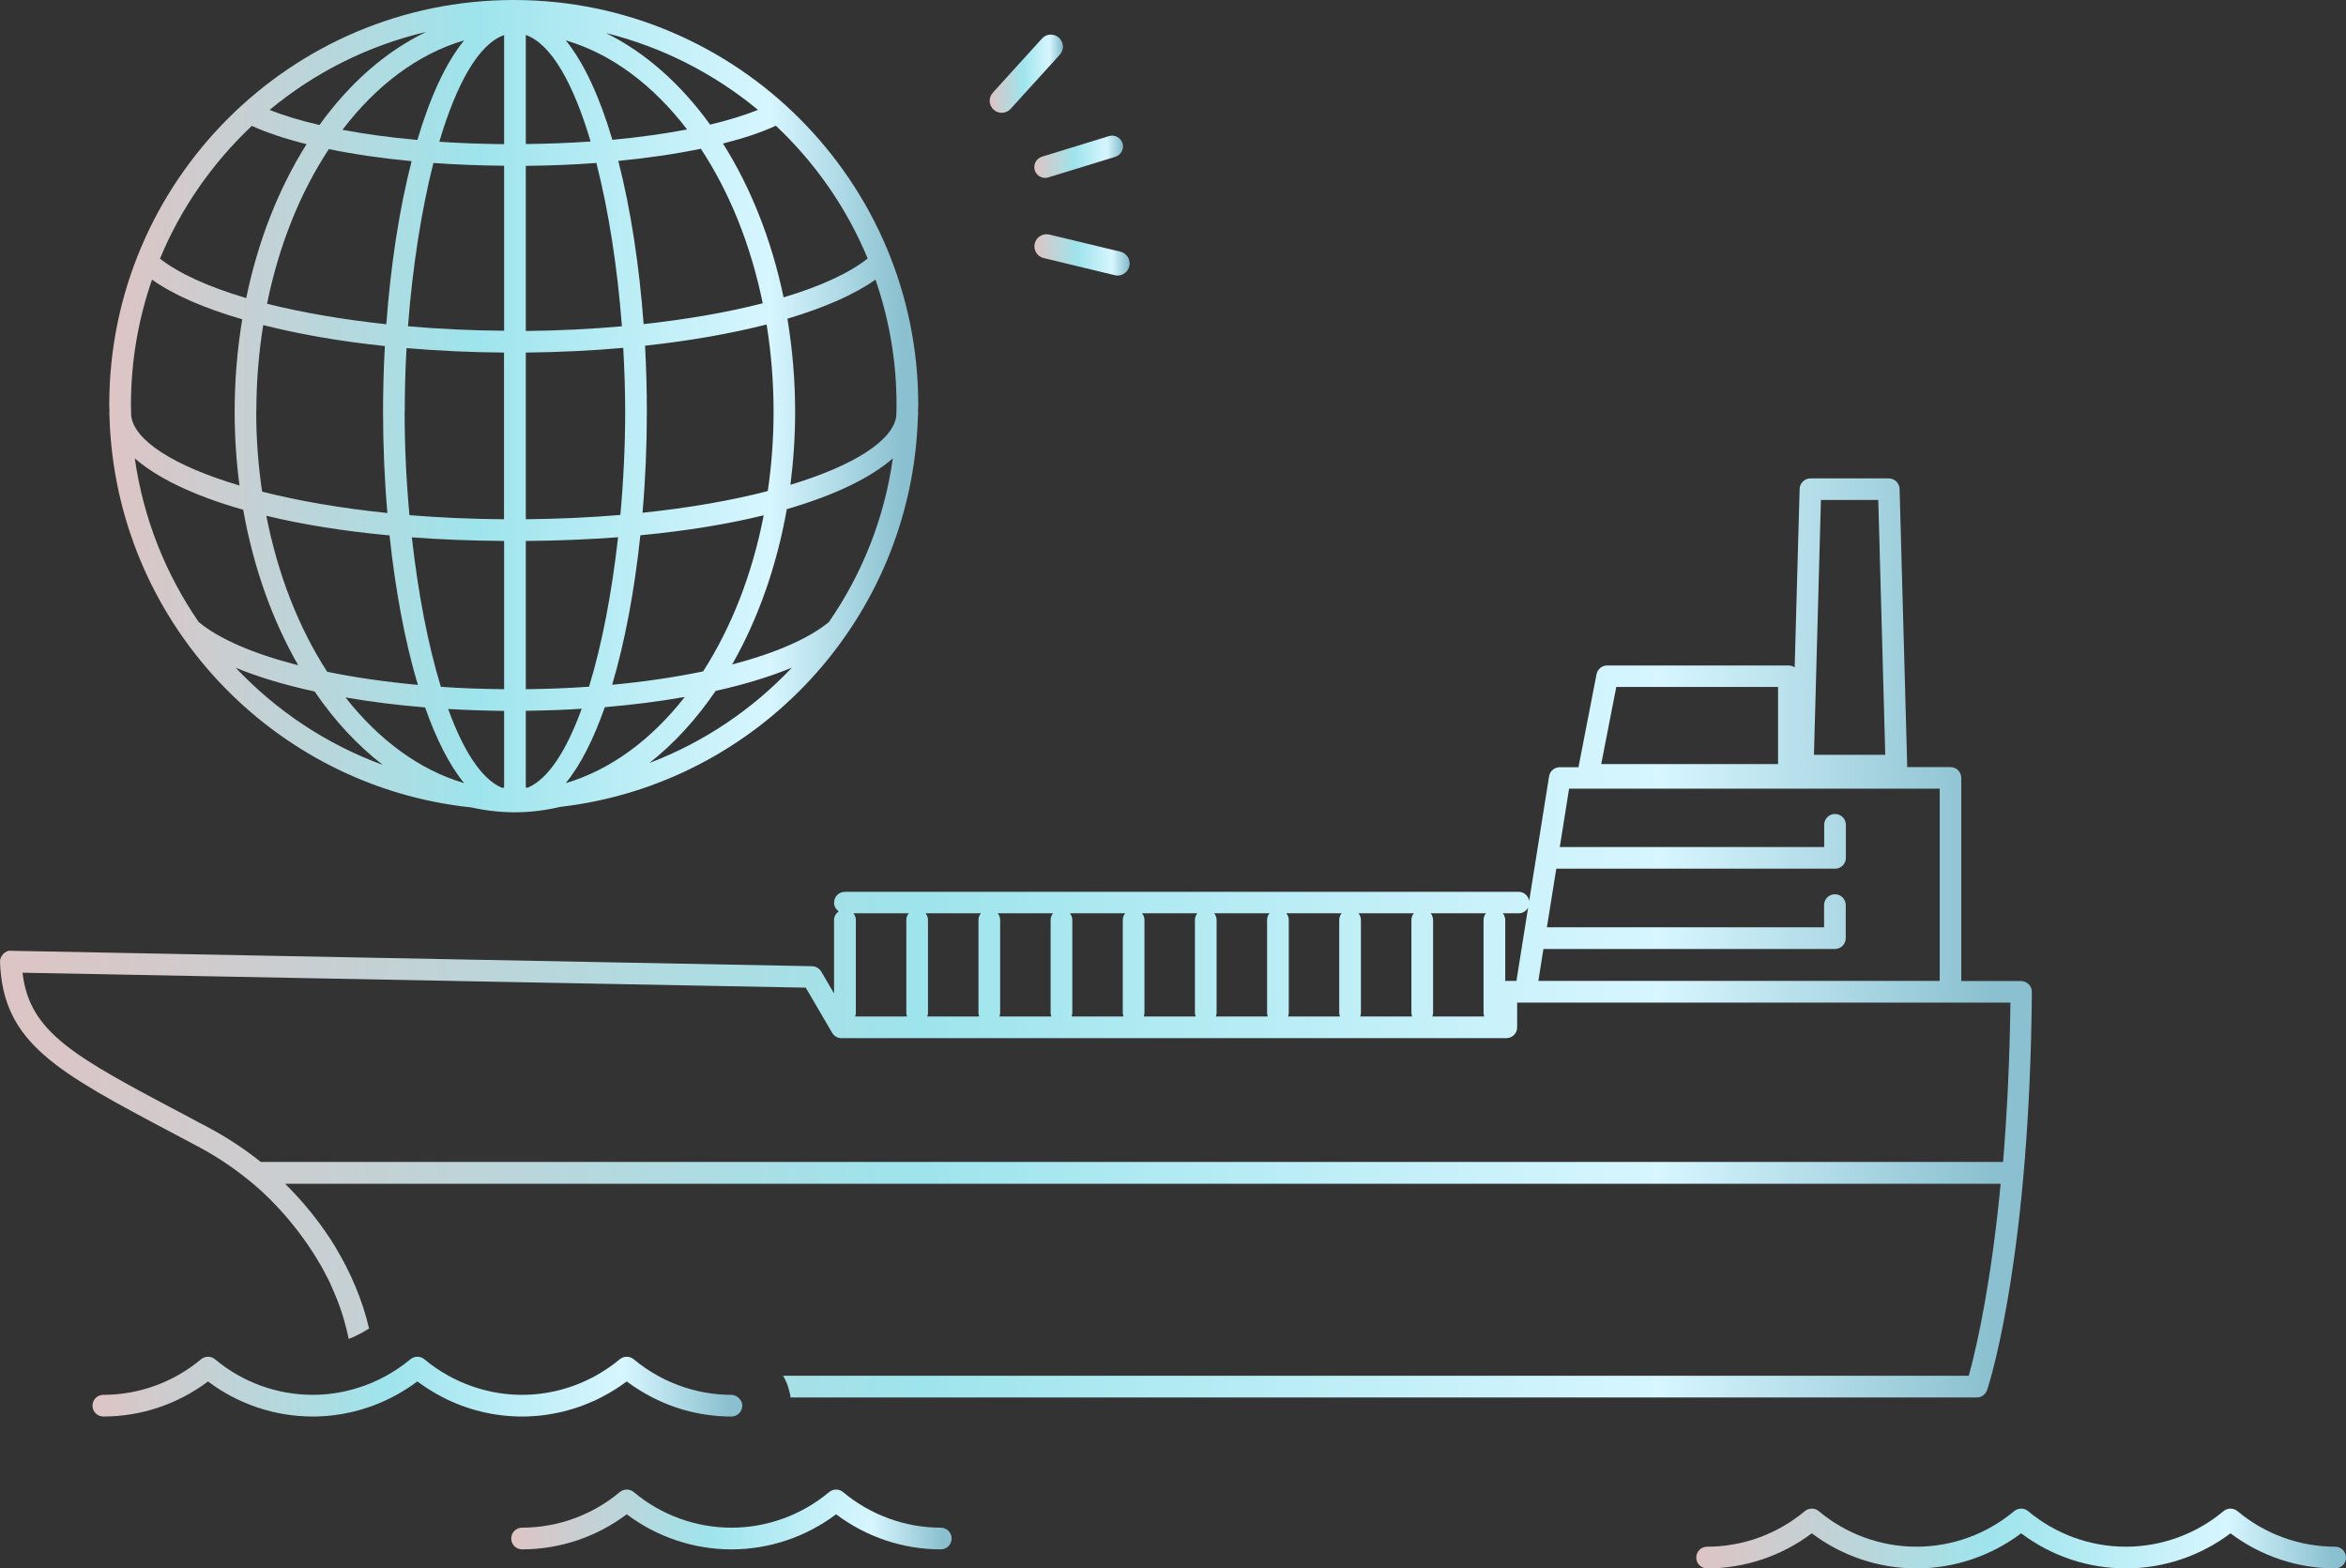 <svg width="175" height="117" viewBox="0 0 175 117" fill="none" xmlns="http://www.w3.org/2000/svg">
<rect x="0" y="0" width="175" height="117" fill="#333333" stroke="none"/>
<g clip-path="url(#clip0_1510_32093)">
<path d="M8.168 31.129C8.636 46.298 20.317 58.689 35.178 60.235C36.23 60.469 37.308 60.595 38.404 60.595C39.563 60.595 40.696 60.451 41.801 60.19C56.501 58.491 68.011 46.181 68.469 31.129C68.478 31.021 68.496 30.904 68.496 30.797H68.478C68.478 30.599 68.496 30.401 68.496 30.194C68.505 13.55 54.964 0 38.323 0C21.682 0 8.15 13.55 8.15 30.194C8.15 30.392 8.159 30.59 8.168 30.797H8.15C8.15 30.904 8.159 31.021 8.177 31.129H8.168ZM19.122 30.716C19.122 28.486 19.301 26.328 19.634 24.251C22.32 24.934 25.384 25.465 28.709 25.815C28.619 27.443 28.574 29.079 28.574 30.716C28.574 33.251 28.682 35.796 28.898 38.269C25.375 37.909 22.23 37.352 19.553 36.677C19.265 34.753 19.113 32.757 19.113 30.716H19.122ZM57.705 30.716C57.705 32.748 57.552 34.726 57.274 36.632C54.605 37.325 51.46 37.882 47.929 38.251C48.145 35.778 48.252 33.233 48.252 30.716C48.252 29.07 48.207 27.425 48.117 25.788C51.442 25.428 54.506 24.889 57.184 24.206C57.525 26.301 57.705 28.477 57.705 30.716ZM30.192 30.716C30.192 29.142 30.236 27.551 30.326 25.968C32.654 26.166 35.098 26.283 37.596 26.301V38.736C35.125 38.718 32.761 38.61 30.542 38.431C30.308 35.877 30.183 33.269 30.183 30.716H30.192ZM46.635 30.716C46.635 33.26 46.509 35.868 46.276 38.413C44.056 38.601 41.693 38.709 39.222 38.736V26.301C41.729 26.274 44.164 26.157 46.491 25.95C46.581 27.542 46.635 29.142 46.635 30.716ZM39.411 58.752C39.348 58.752 39.285 58.752 39.222 58.752V53.024C40.642 53.006 42.034 52.961 43.391 52.871C42.286 55.928 40.929 58.077 39.402 58.743L39.411 58.752ZM33.435 52.889C34.792 52.97 36.185 53.015 37.605 53.033V58.761C37.542 58.761 37.488 58.761 37.425 58.761C35.897 58.104 34.541 55.955 33.435 52.898V52.889ZM37.605 51.414C35.996 51.397 34.415 51.343 32.887 51.235C31.917 48.07 31.18 44.194 30.722 40.085C32.869 40.247 35.169 40.337 37.605 40.355V51.414ZM39.222 51.414V40.355C41.666 40.337 43.957 40.238 46.105 40.076C45.647 44.176 44.91 48.061 43.939 51.226C42.403 51.334 40.821 51.397 39.213 51.414H39.222ZM39.222 24.682V12.373C41.028 12.355 42.789 12.283 44.487 12.157C45.404 15.736 46.06 19.98 46.392 24.34C44.092 24.547 41.693 24.664 39.231 24.691L39.222 24.682ZM39.222 10.745V2.608C41.145 3.282 42.798 6.303 44.056 10.556C42.502 10.664 40.884 10.727 39.222 10.745ZM37.605 2.608V10.754C35.951 10.736 34.334 10.682 32.77 10.574C34.028 6.321 35.682 3.282 37.605 2.617V2.608ZM37.605 12.364V24.673C35.143 24.655 32.743 24.538 30.434 24.34C30.767 19.98 31.423 15.736 32.33 12.157C34.028 12.283 35.789 12.346 37.596 12.364H37.605ZM31.162 51.091C28.754 50.866 26.472 50.542 24.405 50.111C22.302 46.865 20.73 42.89 19.867 38.475C22.5 39.114 25.573 39.617 29.059 39.941C29.491 44.014 30.201 47.854 31.171 51.091H31.162ZM31.71 52.772C32.537 55.119 33.507 57.061 34.621 58.419C31.279 57.439 28.251 55.182 25.771 52.026C27.631 52.35 29.625 52.601 31.719 52.772H31.71ZM45.116 52.754C47.219 52.575 49.214 52.323 51.083 51.99C48.603 55.164 45.557 57.43 42.205 58.419C43.319 57.052 44.29 55.11 45.116 52.754ZM45.664 51.082C46.626 47.845 47.336 44.005 47.767 39.932C51.262 39.599 54.327 39.087 56.968 38.44C56.115 42.854 54.542 46.829 52.449 50.084C50.373 50.515 48.091 50.857 45.673 51.082H45.664ZM48.01 24.17C47.686 19.8 47.048 15.61 46.123 12.004C48.342 11.788 50.418 11.482 52.278 11.096C54.398 14.306 55.998 18.235 56.896 22.623C54.291 23.297 51.271 23.819 48.01 24.179V24.17ZM45.682 10.43C44.748 7.283 43.58 4.703 42.205 3.012C45.638 4.019 48.737 6.366 51.253 9.657C49.555 9.981 47.686 10.242 45.682 10.43ZM31.135 10.439C29.131 10.259 27.253 10.008 25.546 9.684C28.062 6.375 31.18 4.019 34.621 3.012C33.238 4.703 32.07 7.292 31.135 10.439ZM30.704 12.022C29.778 15.628 29.14 19.827 28.817 24.188C25.555 23.837 22.536 23.316 19.921 22.659C20.811 18.271 22.41 14.333 24.531 11.123C26.4 11.509 28.475 11.806 30.704 12.022ZM22.239 49.625C18.96 48.789 16.372 47.683 14.827 46.406C12.365 42.837 10.693 38.682 10.055 34.195C11.709 35.634 14.422 36.974 18.142 38.026C18.906 42.342 20.326 46.28 22.239 49.616V49.625ZM17.585 49.814C19.256 50.506 21.251 51.1 23.471 51.585C24.953 53.761 26.669 55.605 28.556 57.061C24.351 55.524 20.604 53.015 17.585 49.814ZM48.441 56.917C50.274 55.479 51.936 53.663 53.383 51.54C55.531 51.064 57.444 50.479 59.071 49.805C56.133 52.916 52.511 55.371 48.441 56.917ZM61.829 46.406C60.311 47.656 57.795 48.735 54.614 49.571C56.519 46.226 57.93 42.288 58.693 37.981C62.324 36.929 64.974 35.616 66.6 34.195C65.972 38.682 64.3 42.837 61.829 46.406ZM66.861 31.012C66.654 32.82 63.779 34.708 58.963 36.165C59.188 34.393 59.313 32.577 59.313 30.716C59.313 28.324 59.107 26.004 58.738 23.774C61.488 22.956 63.725 21.976 65.307 20.861C66.322 23.792 66.879 26.93 66.879 30.203C66.879 30.473 66.87 30.743 66.861 31.012ZM64.723 19.287C63.33 20.384 61.173 21.373 58.451 22.183C57.552 17.875 55.989 13.964 53.931 10.709C55.45 10.322 56.779 9.882 57.876 9.378C60.805 12.139 63.159 15.502 64.723 19.278V19.287ZM56.537 8.2C55.522 8.605 54.318 8.974 52.97 9.297C50.786 6.267 48.136 3.911 45.197 2.464C49.429 3.516 53.284 5.503 56.546 8.2H56.537ZM31.791 2.383C28.772 3.821 26.067 6.222 23.83 9.324C22.419 9.001 21.17 8.623 20.11 8.2C23.444 5.431 27.424 3.408 31.782 2.383H31.791ZM18.78 9.387C19.903 9.9 21.287 10.358 22.869 10.754C20.811 14.018 19.256 17.921 18.367 22.236C15.572 21.409 13.362 20.411 11.933 19.296C13.497 15.52 15.851 12.157 18.78 9.396V9.387ZM11.34 20.861C12.949 22.003 15.249 23.001 18.07 23.819C17.702 26.031 17.504 28.342 17.504 30.716C17.504 32.595 17.63 34.429 17.864 36.219C12.94 34.753 10.001 32.847 9.786 31.012C9.786 30.743 9.768 30.473 9.768 30.203C9.768 26.93 10.325 23.792 11.34 20.861Z" fill="url(#paint0_linear_1510_32093)"/>
<path d="M14.773 85.529C16.552 86.473 18.169 87.633 19.598 88.937C19.921 89.234 20.227 89.548 20.523 89.854C21.359 90.726 22.374 91.931 23.327 93.406C23.542 93.747 23.758 94.089 23.956 94.44C24.081 94.656 24.198 94.889 24.315 95.114C24.414 95.312 24.522 95.501 24.612 95.699C24.881 96.283 25.133 96.885 25.349 97.488C25.636 98.288 25.843 99.088 26.013 99.88C26.022 99.88 26.031 99.88 26.04 99.871C26.552 99.673 27.038 99.421 27.496 99.124C27.505 99.124 27.523 99.106 27.532 99.097C27.002 96.85 26.112 94.871 25.115 93.199C25.07 93.118 25.016 93.037 24.971 92.947C24.71 92.516 24.441 92.111 24.162 91.724C23.92 91.374 23.668 91.041 23.408 90.708C23.273 90.528 23.138 90.367 22.994 90.196C22.725 89.863 22.446 89.539 22.15 89.225C21.835 88.883 21.539 88.577 21.269 88.307H149.239C148.539 95.618 147.505 100.167 147.002 102.101C147.002 102.119 146.993 102.146 146.984 102.164C146.939 102.343 146.894 102.496 146.858 102.631H58.415C58.702 103.117 58.891 103.665 58.972 104.25H147.46C147.811 104.25 148.116 104.025 148.224 103.701C148.224 103.692 148.242 103.656 148.26 103.602C148.601 102.532 151.414 93.19 151.567 74.002C151.567 73.786 151.486 73.579 151.333 73.426C151.18 73.273 150.974 73.183 150.758 73.183H146.301V58.032C146.301 57.583 145.942 57.223 145.492 57.223H142.249C142.249 57.223 142.267 57.142 142.267 57.106L141.701 36.479C141.692 36.039 141.332 35.688 140.892 35.688H135.051C134.611 35.688 134.252 36.039 134.243 36.479L133.874 49.787C133.749 49.697 133.596 49.643 133.434 49.643H119.884C119.498 49.643 119.165 49.922 119.093 50.3L117.746 57.232H116.353C115.957 57.232 115.616 57.52 115.553 57.916L114.07 67.204C113.999 66.826 113.684 66.529 113.289 66.529H63.024C62.575 66.529 62.216 66.889 62.216 67.339C62.216 67.609 62.359 67.842 62.566 67.986C62.359 68.13 62.216 68.364 62.216 68.634V74.109L61.263 72.482C61.119 72.239 60.859 72.086 60.58 72.077L0.827 70.927C0.603 70.891 0.387 71.007 0.234 71.169C0.081 71.331 -0.008 71.547 0.001 71.763C0.216 77.823 4.224 79.945 12.993 84.585L14.773 85.529ZM135.842 37.297H140.11L140.631 56.306H135.312L135.833 37.297H135.842ZM120.558 51.244H132.634V56.998H119.444L120.567 51.244H120.558ZM117.045 58.833H144.693V73.174H114.753L115.131 70.792H136.875C137.325 70.792 137.684 70.432 137.684 69.982V67.519C137.684 67.069 137.325 66.709 136.875 66.709C136.426 66.709 136.067 67.069 136.067 67.519V69.173H115.391L116.092 64.803H136.884C137.334 64.803 137.693 64.444 137.693 63.994V61.53C137.693 61.081 137.334 60.721 136.884 60.721C136.435 60.721 136.076 61.081 136.076 61.53V63.185H116.353L117.045 58.842V58.833ZM113.289 68.13C113.594 68.13 113.846 67.959 113.99 67.707L113.118 73.174H112.354C112.354 73.174 112.309 73.183 112.282 73.192V68.625C112.282 68.436 112.211 68.265 112.103 68.13H113.307H113.289ZM110.845 68.13C110.737 68.265 110.665 68.436 110.665 68.625V75.566C110.665 75.656 110.692 75.746 110.719 75.827H106.846C106.873 75.746 106.9 75.656 106.9 75.566V68.625C106.9 68.436 106.828 68.265 106.72 68.13H110.854H110.845ZM105.462 68.13C105.355 68.265 105.283 68.436 105.283 68.625V75.566C105.283 75.656 105.31 75.746 105.337 75.827H101.464C101.491 75.746 101.518 75.656 101.518 75.566V68.625C101.518 68.436 101.446 68.265 101.338 68.13H105.471H105.462ZM100.08 68.13C99.972 68.265 99.9 68.436 99.9 68.625V75.566C99.9 75.656 99.927 75.746 99.954 75.827H96.082C96.109 75.746 96.136 75.656 96.136 75.566V68.625C96.136 68.436 96.064 68.265 95.956 68.13H100.089H100.08ZM94.698 68.13C94.59 68.265 94.518 68.436 94.518 68.625V75.566C94.518 75.656 94.545 75.746 94.572 75.827H90.699C90.726 75.746 90.753 75.656 90.753 75.566V68.625C90.753 68.436 90.681 68.265 90.574 68.13H94.707H94.698ZM89.316 68.13C89.208 68.265 89.136 68.436 89.136 68.625V75.566C89.136 75.656 89.163 75.746 89.19 75.827H85.317C85.344 75.746 85.371 75.656 85.371 75.566V68.625C85.371 68.436 85.299 68.265 85.191 68.13H89.325H89.316ZM83.933 68.13C83.826 68.265 83.754 68.436 83.754 68.625V75.566C83.754 75.656 83.781 75.746 83.808 75.827H79.935C79.962 75.746 79.989 75.656 79.989 75.566V68.625C79.989 68.436 79.917 68.265 79.809 68.13H83.942H83.933ZM78.551 68.13C78.443 68.265 78.371 68.436 78.371 68.625V75.566C78.371 75.656 78.398 75.746 78.425 75.827H74.553C74.58 75.746 74.606 75.656 74.606 75.566V68.625C74.606 68.436 74.535 68.265 74.427 68.13H78.56H78.551ZM73.169 68.13C73.061 68.265 72.989 68.436 72.989 68.625V75.566C72.989 75.656 73.016 75.746 73.043 75.827H69.17C69.197 75.746 69.224 75.656 69.224 75.566V68.625C69.224 68.436 69.152 68.265 69.045 68.13H73.178H73.169ZM67.787 68.13C67.679 68.265 67.607 68.436 67.607 68.625V75.566C67.607 75.656 67.634 75.746 67.661 75.827H63.788C63.815 75.746 63.842 75.656 63.842 75.566V68.625C63.842 68.436 63.77 68.265 63.662 68.13H67.796H67.787ZM1.681 72.563L60.104 73.678L62.072 77.041C62.216 77.293 62.485 77.445 62.773 77.445H112.363C112.813 77.445 113.172 77.086 113.172 76.636V74.793H149.967C149.913 79.316 149.698 83.263 149.419 86.68H19.454C18.25 85.718 16.938 84.846 15.527 84.099L13.748 83.155C5.554 78.821 2.193 77.041 1.681 72.563Z" fill="url(#paint1_linear_1510_32093)"/>
<path d="M44.846 104.241C45.511 103.899 46.149 103.503 46.751 103.054C47.353 103.503 47.991 103.899 48.656 104.241C50.471 105.176 52.492 105.67 54.559 105.67C55.008 105.67 55.368 105.311 55.368 104.861C55.368 104.609 55.242 104.385 55.053 104.241C54.919 104.133 54.748 104.052 54.559 104.052C52.627 104.052 50.731 103.548 49.06 102.622C48.431 102.271 47.829 101.867 47.272 101.399C46.975 101.148 46.535 101.148 46.23 101.399C45.672 101.867 45.07 102.271 44.441 102.622C42.77 103.548 40.874 104.052 38.942 104.052C37.011 104.052 35.115 103.548 33.443 102.622C32.814 102.271 32.212 101.867 31.655 101.399C31.359 101.148 30.918 101.148 30.613 101.399C30.056 101.867 29.454 102.271 28.825 102.622C28.079 103.036 27.279 103.368 26.462 103.602C25.446 103.899 24.395 104.052 23.326 104.052C20.666 104.052 18.078 103.108 16.039 101.399C15.742 101.148 15.302 101.148 14.996 101.399C12.957 103.108 10.369 104.052 7.709 104.052C7.26 104.052 6.9 104.411 6.9 104.861C6.9 105.311 7.26 105.67 7.709 105.67C10.53 105.67 13.271 104.744 15.517 103.054C17.764 104.744 20.504 105.67 23.326 105.67C25.392 105.67 27.414 105.167 29.229 104.241C29.894 103.899 30.532 103.503 31.134 103.054C31.736 103.503 32.374 103.899 33.039 104.241C34.854 105.176 36.876 105.67 38.942 105.67C41.009 105.67 43.031 105.167 44.846 104.241Z" fill="url(#paint2_linear_1510_32093)"/>
<path d="M174.192 115.381C171.532 115.381 168.944 114.437 166.905 112.729C166.608 112.477 166.168 112.477 165.862 112.729C163.823 114.437 161.235 115.381 158.575 115.381C155.916 115.381 153.328 114.437 151.288 112.729C150.992 112.477 150.551 112.477 150.246 112.729C148.206 114.437 145.618 115.381 142.959 115.381C140.299 115.381 137.711 114.437 135.671 112.729C135.375 112.477 134.935 112.477 134.629 112.729C132.589 114.437 130.002 115.381 127.342 115.381C126.893 115.381 126.533 115.741 126.533 116.191C126.533 116.64 126.893 117 127.342 117C130.154 117 132.904 116.074 135.15 114.383C137.397 116.074 140.137 117 142.959 117C145.78 117 148.521 116.074 150.767 114.383C153.013 116.074 155.754 117 158.575 117C161.397 117 164.137 116.074 166.384 114.383C168.63 116.074 171.37 117 174.192 117C174.641 117 175.001 116.64 175.001 116.191C175.001 115.741 174.641 115.381 174.192 115.381Z" fill="url(#paint3_linear_1510_32093)"/>
<path d="M70.177 113.961C67.517 113.961 64.929 113.017 62.89 111.308C62.593 111.057 62.153 111.057 61.847 111.308C59.808 113.017 57.22 113.961 54.56 113.961C51.9 113.961 49.313 113.017 47.273 111.308C46.976 111.057 46.536 111.057 46.231 111.308C44.191 113.017 41.603 113.961 38.944 113.961C38.494 113.961 38.135 114.321 38.135 114.77C38.135 115.22 38.494 115.58 38.944 115.58C41.756 115.58 44.505 114.653 46.752 112.963C48.998 114.653 51.739 115.58 54.56 115.58C57.382 115.58 60.122 114.653 62.368 112.963C64.615 114.653 67.355 115.58 70.177 115.58C70.626 115.58 70.986 115.22 70.986 114.77C70.986 114.321 70.626 113.961 70.177 113.961Z" fill="url(#paint4_linear_1510_32093)"/>
<path d="M74.724 8.416C74.966 8.416 75.209 8.317 75.388 8.119L79.055 4.082C79.387 3.713 79.36 3.147 78.992 2.814C78.623 2.481 78.057 2.508 77.725 2.877L74.059 6.914C73.726 7.283 73.753 7.85 74.121 8.182C74.292 8.335 74.508 8.416 74.724 8.416Z" fill="url(#paint5_linear_1510_32093)"/>
<path d="M78.273 17.498C77.797 17.381 77.302 17.677 77.186 18.163C77.069 18.649 77.365 19.134 77.85 19.251L83.152 20.528C83.224 20.546 83.296 20.555 83.368 20.555C83.772 20.555 84.14 20.276 84.239 19.862C84.356 19.377 84.059 18.891 83.574 18.774L78.273 17.498Z" fill="url(#paint6_linear_1510_32093)"/>
<path d="M77.186 12.696C77.293 13.047 77.617 13.271 77.958 13.271C78.039 13.271 78.12 13.262 78.192 13.236L83.197 11.698C83.619 11.563 83.862 11.114 83.736 10.691C83.601 10.268 83.152 10.025 82.73 10.151L77.725 11.689C77.302 11.824 77.06 12.274 77.186 12.696Z" fill="url(#paint7_linear_1510_32093)"/>
</g>
<defs>
<linearGradient id="paint0_linear_1510_32093" x1="8.15" y1="30.297" x2="68.496" y2="30.297" gradientUnits="userSpaceOnUse">
<stop stop-color="#DEC4C4"/>
<stop offset="0.452" stop-color="#9EE4EC"/>
<stop offset="0.817" stop-color="#D7F6FF"/>
<stop offset="0.981" stop-color="#8AC0CF"/>
</linearGradient>
<linearGradient id="paint1_linear_1510_32093" x1="0" y1="69.969" x2="151.567" y2="69.969" gradientUnits="userSpaceOnUse">
<stop stop-color="#DEC4C4"/>
<stop offset="0.452" stop-color="#9EE4EC"/>
<stop offset="0.817" stop-color="#D7F6FF"/>
<stop offset="0.981" stop-color="#8AC0CF"/>
</linearGradient>
<linearGradient id="paint2_linear_1510_32093" x1="6.9" y1="103.44" x2="55.368" y2="103.44" gradientUnits="userSpaceOnUse">
<stop stop-color="#DEC4C4"/>
<stop offset="0.452" stop-color="#9EE4EC"/>
<stop offset="0.817" stop-color="#D7F6FF"/>
<stop offset="0.981" stop-color="#8AC0CF"/>
</linearGradient>
<linearGradient id="paint3_linear_1510_32093" x1="126.533" y1="114.77" x2="175.001" y2="114.77" gradientUnits="userSpaceOnUse">
<stop stop-color="#DEC4C4"/>
<stop offset="0.452" stop-color="#9EE4EC"/>
<stop offset="0.817" stop-color="#D7F6FF"/>
<stop offset="0.981" stop-color="#8AC0CF"/>
</linearGradient>
<linearGradient id="paint4_linear_1510_32093" x1="38.135" y1="113.35" x2="70.986" y2="113.35" gradientUnits="userSpaceOnUse">
<stop stop-color="#DEC4C4"/>
<stop offset="0.452" stop-color="#9EE4EC"/>
<stop offset="0.817" stop-color="#D7F6FF"/>
<stop offset="0.981" stop-color="#8AC0CF"/>
</linearGradient>
<linearGradient id="paint5_linear_1510_32093" x1="73.826" y1="5.499" x2="79.287" y2="5.499" gradientUnits="userSpaceOnUse">
<stop stop-color="#DEC4C4"/>
<stop offset="0.452" stop-color="#9EE4EC"/>
<stop offset="0.817" stop-color="#D7F6FF"/>
<stop offset="0.981" stop-color="#8AC0CF"/>
</linearGradient>
<linearGradient id="paint6_linear_1510_32093" x1="77.16" y1="19.014" x2="84.265" y2="19.014" gradientUnits="userSpaceOnUse">
<stop stop-color="#DEC4C4"/>
<stop offset="0.452" stop-color="#9EE4EC"/>
<stop offset="0.817" stop-color="#D7F6FF"/>
<stop offset="0.981" stop-color="#8AC0CF"/>
</linearGradient>
<linearGradient id="paint7_linear_1510_32093" x1="77.152" y1="11.695" x2="83.769" y2="11.695" gradientUnits="userSpaceOnUse">
<stop stop-color="#DEC4C4"/>
<stop offset="0.452" stop-color="#9EE4EC"/>
<stop offset="0.817" stop-color="#D7F6FF"/>
<stop offset="0.981" stop-color="#8AC0CF"/>
</linearGradient>
<clipPath id="clip0_1510_32093">
<rect width="175" height="117" fill="white"/>
</clipPath>
</defs>
</svg>
